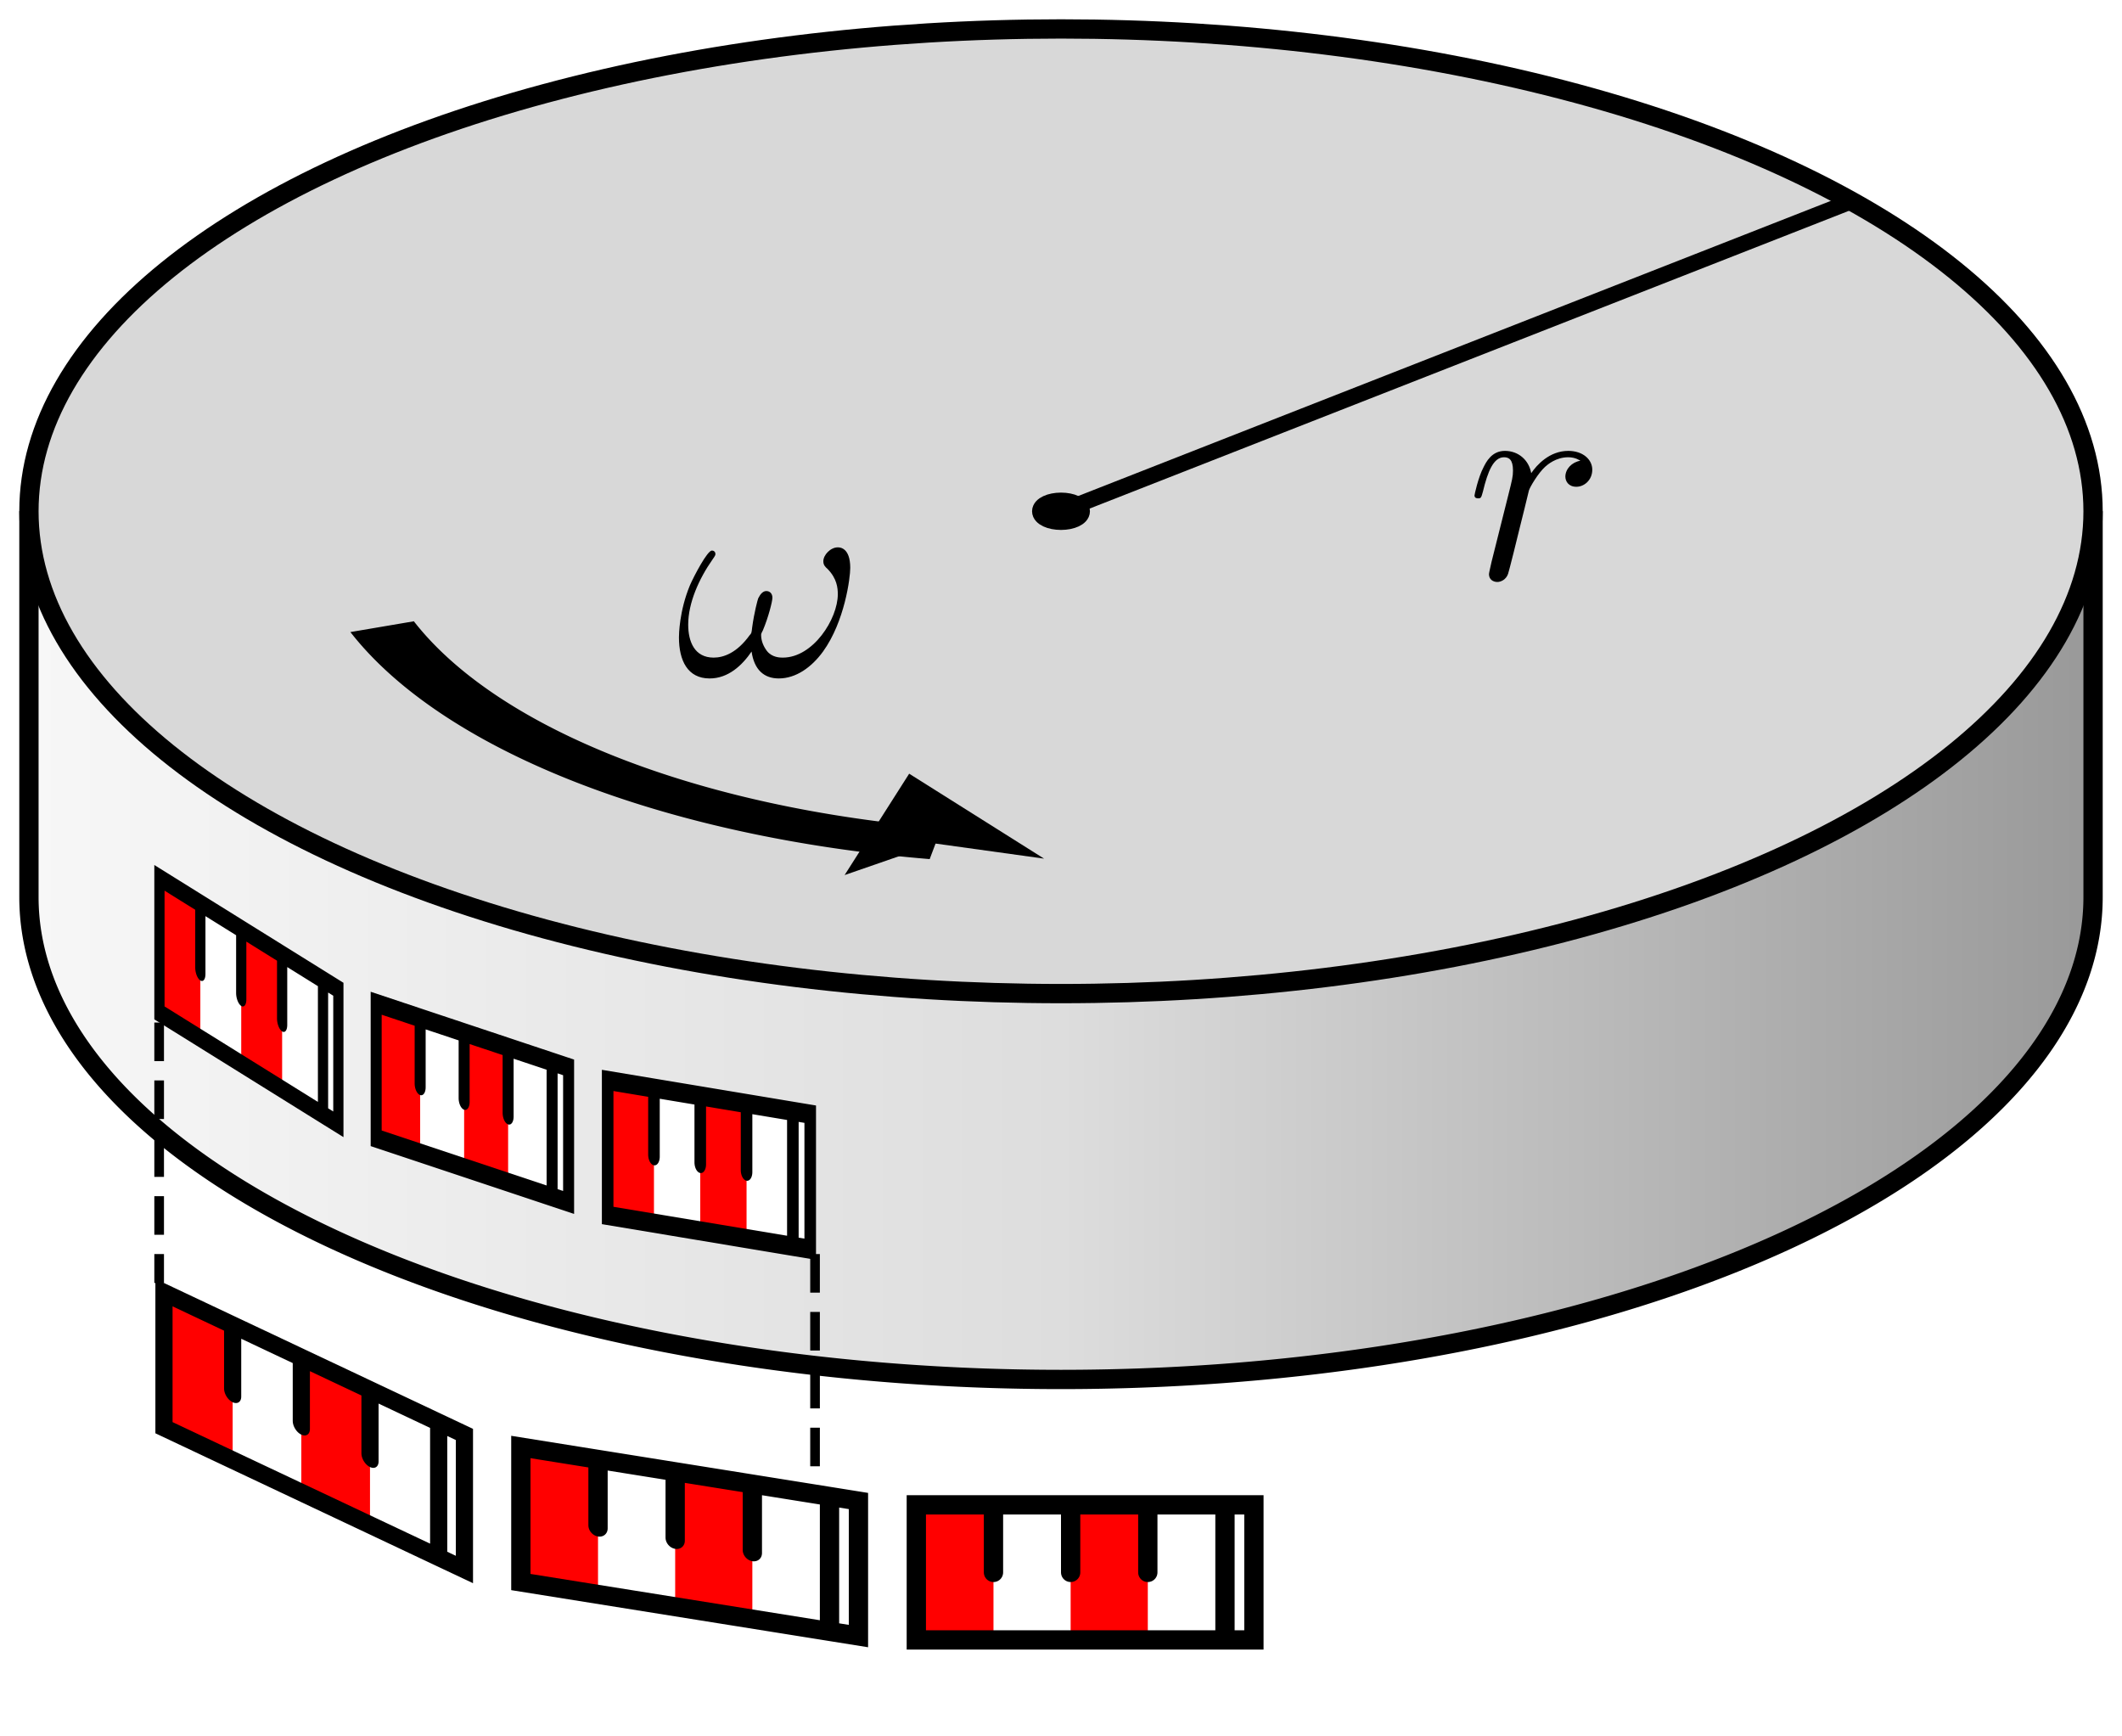 <?xml version="1.0" encoding="utf-8" ?>
<svg baseProfile="full" fill="white" height="180" stroke="black" stroke-linejoin="miter" stroke-width="2" version="1.1" width="220" xmlns="http://www.w3.org/2000/svg" xmlns:ev="http://www.w3.org/2001/xml-events" xmlns:xlink="http://www.w3.org/1999/xlink">

  <title>Ehrenfest-paradox-disk.svg - Illustration of the Ehrenfest paradox in special relativity</title>
  <desc>
     The Ehrenfest paradox in special relativity
     (http://en.wikipedia.org/wiki/Ehrenfest_paradox) describes a spinning
     cylinder, which should contract around the circumference due to
     Lorentz-contraction, while its radius remains constant. The graphic shows
     rulers which rest in the laboratory system and rulers attached to the
     cylinder, which get contracted relatively to the laboratory system.

     from Wikimedia Commons

     about: http://commons.wikimedia.org/wiki/Image:Ehrenfest-paradox-disk.svg
     source: http://commons.wikimedia.org/
     rights: GNU Free Documentation license,
             Creative Commons Attribution ShareAlike license
  </desc>

<defs><linearGradient gradientUnits="objectBoundingBox" id="grad" x1="0%" x2="100%" y1="0" y2="0"><stop offset="0" stop-color="#f7f7f7" /><stop offset="0.5" stop-color="#dddddd" /><stop offset="1" stop-color="#999999" /></linearGradient><marker id="arrowhead" orient="auto" overflow="visible"><path d="M 0.0,0.0 L -1,-2 L 3,0 L -1,2 L 0,0 z" fill="black" stroke="none" /></marker><g id="ruler"><path d="M 0,0 H 35 V 14 H 0 V 0 Z" fill="white" stroke="none" /><path d="M 0,0 H 8 V 14 H 0 V 0 Z M 16,0 H 24 V 14 H 16 V 0 Z " fill="red" stroke="none" /><path d="M 32,0 H 35 V 14 H 0 V 0 H 32 V 14 M 8,0 V 7 M 16,0 V 7 M 24,0 V 7" fill="none" stroke="black" stroke-linecap="round" stroke-width="2" /></g></defs><rect height="180" id="background" stroke="none" width="220" x="0" y="0" /><g id="disk" transform="translate(110,53)"><path d="M -107,0 V 40 A 107,50 0 1 0 107,40 V 0 Z" fill="url(#grad)" stroke-linejoin="bevel" /><ellipse cx="0" cy="0" fill="#d8d8d8" rx="107" ry="50" /><ellipse cx="0" cy="0" fill="black" rx="2" ry="0.935" /><line stroke-width="1.646" x1="0" x2="81.967" y1="0" y2="-32.139" /><path d="M -70.383,25.617 A 74.9,74.9 0 0 0 -13.006,73.762" fill="none" marker-end="url(#arrowhead)" stroke-width="7" transform="scale(1,0.467)" /></g><g id="rulers"><use transform="matrix(0.89, 0.42, 0, 1, 17, 134)" x="0" xlink:href="#ruler" y="0" /><use transform="matrix(1.00, 0.16, 0, 1, 54, 150)" x="0" xlink:href="#ruler" y="0" /><use transform="matrix(1.00, 0.00, 0, 1, 95, 156)" x="0" xlink:href="#ruler" y="0" /><use transform="matrix(0.53, 0.33, 0, 1, 16.53, 91)" x="0" xlink:href="#ruler" y="0" /><use transform="matrix(0.57, 0.19, 0, 1, 39, 104)" x="0" xlink:href="#ruler" y="0" /><use transform="matrix(0.60, 0.10, 0, 1, 63, 112)" x="0" xlink:href="#ruler" y="0" /></g><path d="M 16.5,106 V 133" fill="none" stroke-dasharray="4,2" stroke-width="1" /><path d="M 84.5,130 V 154" fill="none" stroke-dasharray="4,2" stroke-width="1" /><path d="M 13 0 m 251 82 c 9 -63 43 -93 94 -93 c 59 0 113 38 153 93 c 75 104 94 255 94 289 c 0 71 -37 71 -43 71 c -25 0 -50 -26 -50 -48 c 0 -13 6 -19 15 -27 c 32 -33 35 -65 35 -87 c 0 -85 -85 -219 -190 -219 c -9 0 -37 0 -55 23 c -12 16 -20 35 -20 55 c 0 3 0 5 6 16 c 19 45 33 100 33 113 c 0 12 -7 23 -21 23 c -11 0 -20 -9 -28 -25 c -2 -5 -14 -49 -21 -101 c -2 -18 -2 -20 -9 -27 c -44 -61 -90 -77 -124 -77 c -66 0 -88 55 -88 114 c 0 75 37 158 84 225 c 10 14 10 16 10 19 c 0 8 -6 12 -12 12 c -16 0 -62 -88 -76 -120 c -37 -89 -38 -171 -38 -180 c 0 -80 30 -142 106 -142 c 65 0 113 46 145 93 z" fill="black" id="omega" stroke="none" transform="translate(70,70) scale(0.03,-0.03)" /><path d="M 29 0 m 59 59 c -3 -15 -9 -38 -9 -43 c 0 -18 14 -27 29 -27 c 12 0 30 8 37 28 c 2 4 36 140 40 158 c 8 33 26 103 32 130 c 4 13 32 60 56 82 c 8 7 37 33 80 33 c 26 0 41 -12 42 -12 c -30 -5 -52 -29 -52 -55 c 0 -16 11 -35 38 -35 c 27 0 55 23 55 59 c 0 35 -32 65 -83 65 c -65 0 -109 -49 -128 -77 c -8 45 -44 77 -91 77 c -46 0 -65 -39 -74 -57 c -18 -34 -31 -94 -31 -97 c 0 -10 10 -10 12 -10 c 10 0 11 1 17 23 c 17 71 37 119 73 119 c 17 0 31 -8 31 -46 c 0 -21 -3 -32 -16 -84 z" fill="black" id="r" stroke="none" transform="translate(152,60) scale(0.03,-0.03)" /></svg>
